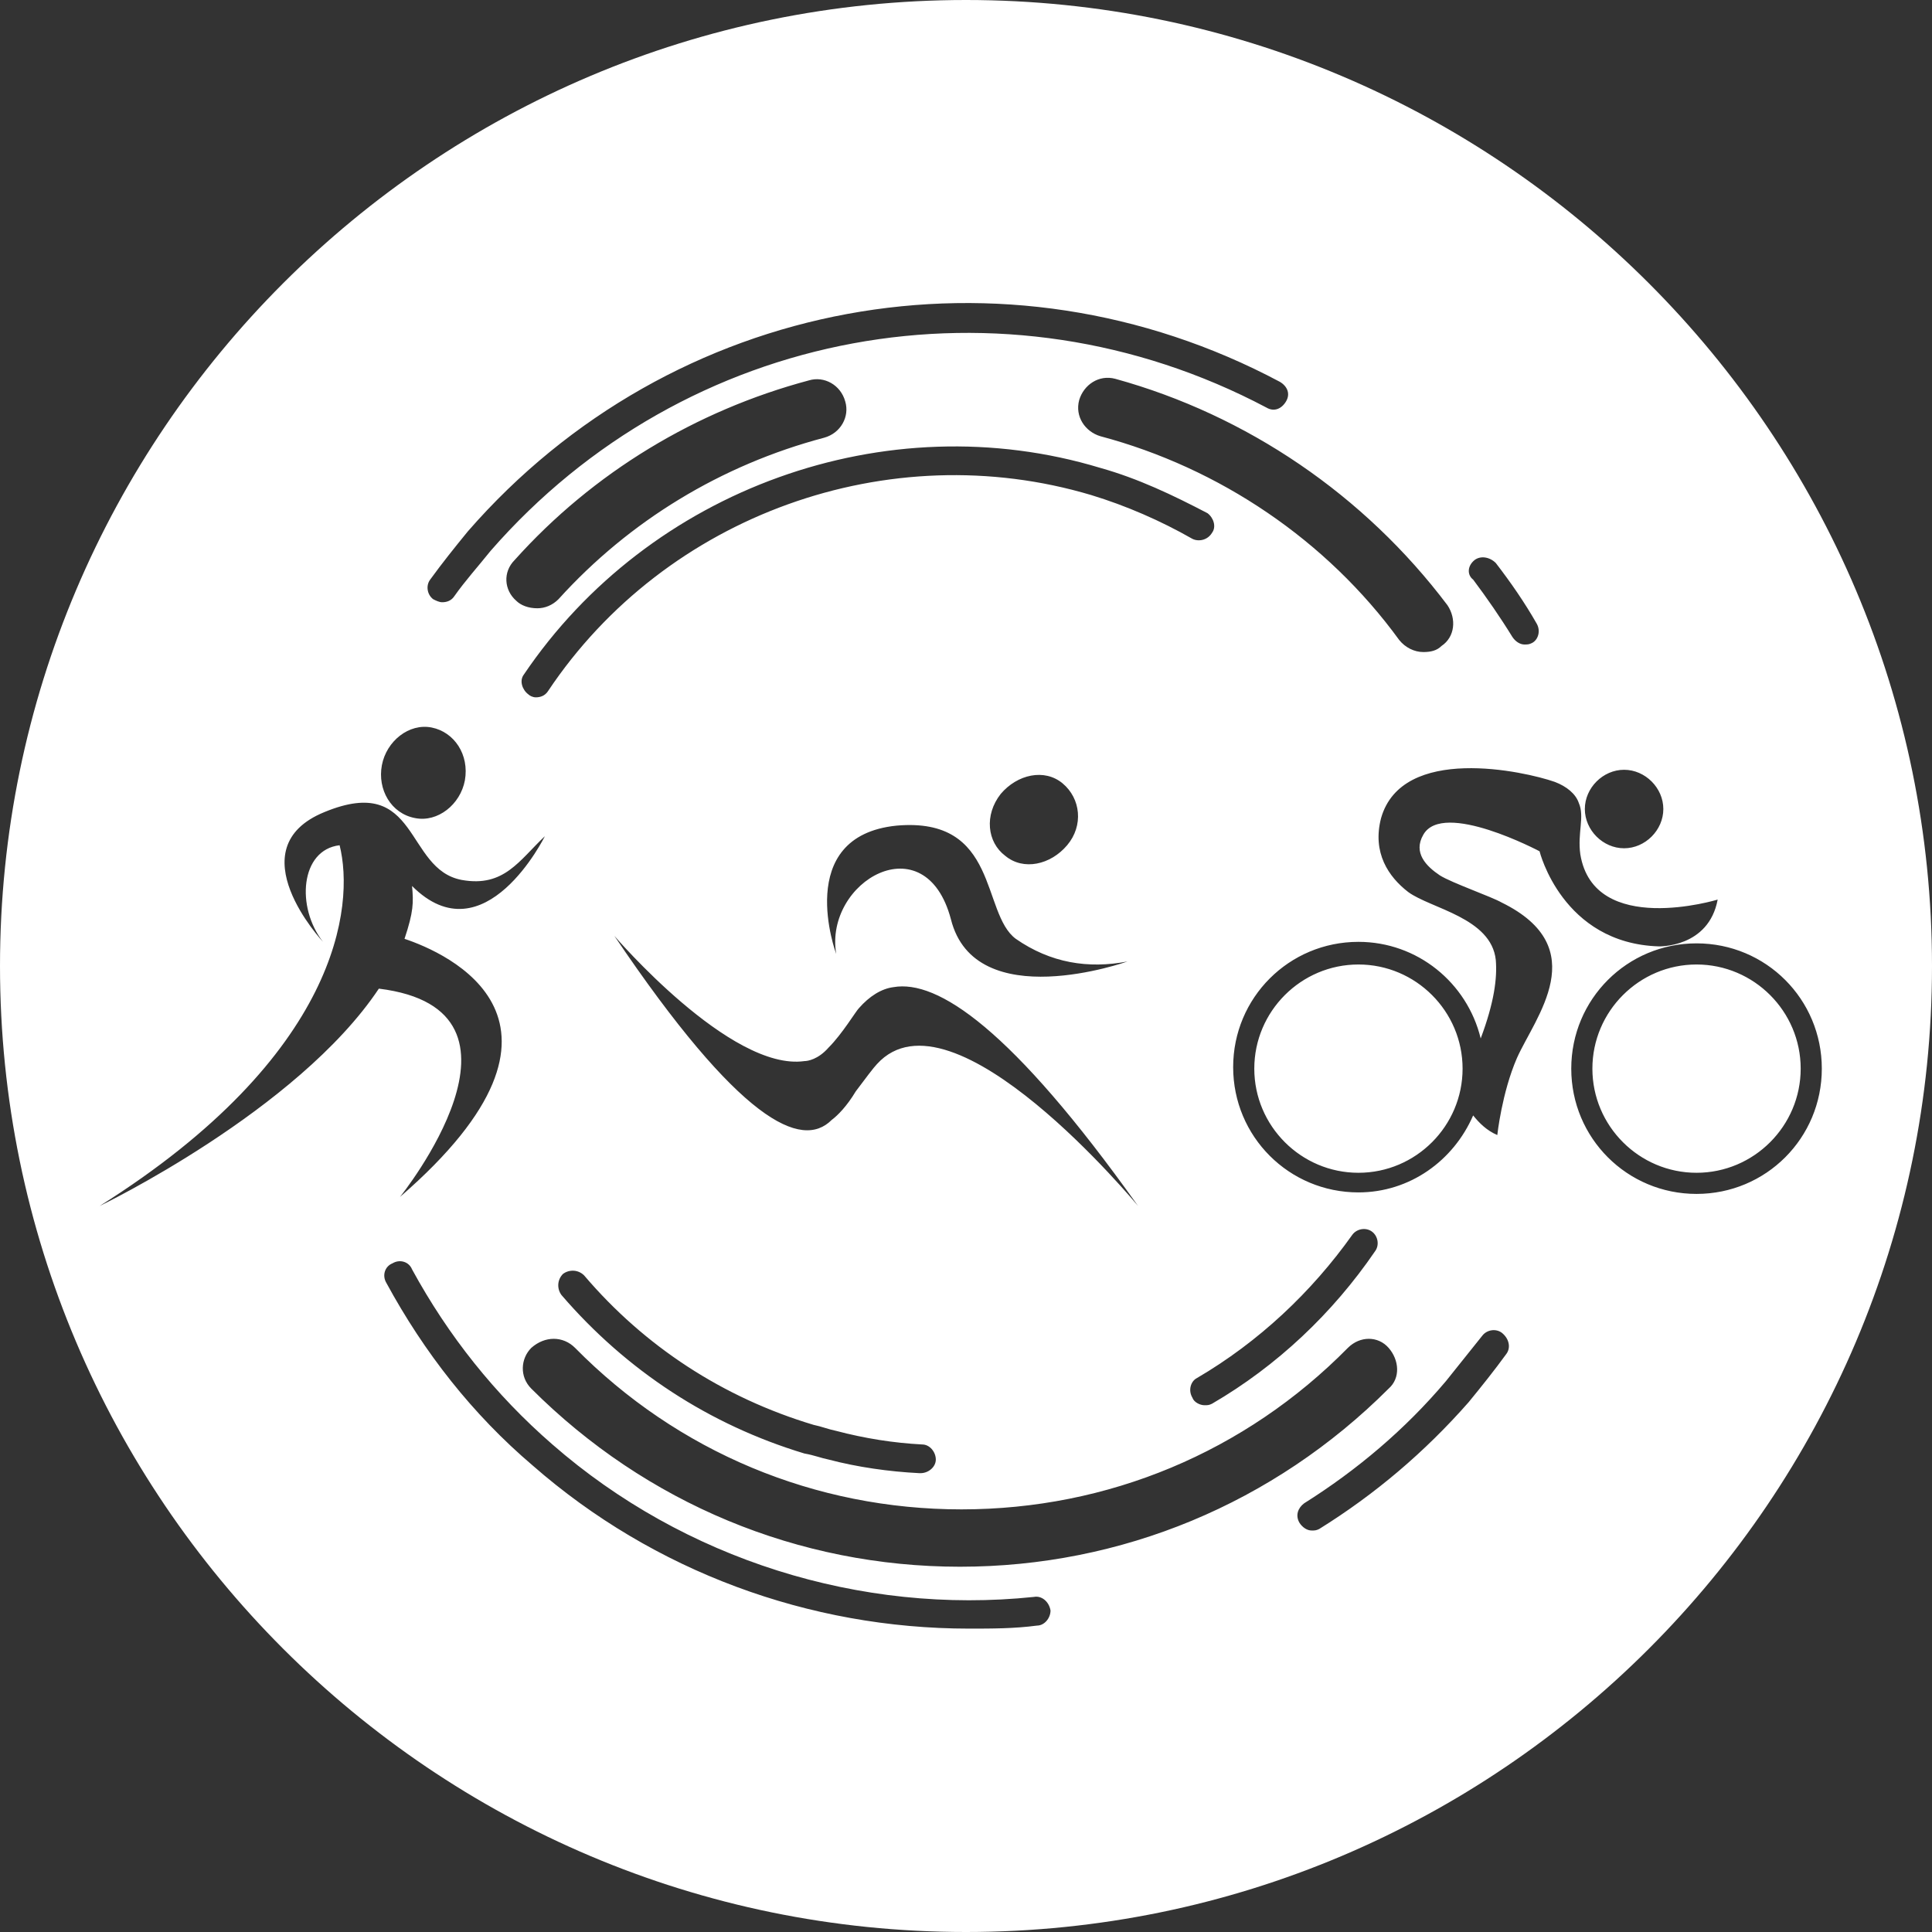 <?xml version="1.0" encoding="utf-8"?><!-- Generator: Adobe Illustrator 17.0.0, SVG Export Plug-In . SVG Version: 6.00 Build 0)  --><!DOCTYPE svg PUBLIC "-//W3C//DTD SVG 1.1//EN" "http://www.w3.org/Graphics/SVG/1.1/DTD/svg11.dtd"><svg version="1.1" id="Capa_1" xmlns="http://www.w3.org/2000/svg" xmlns:xlink="http://www.w3.org/1999/xlink" x="0px" y="0px"	 width="128px" height="128px" viewBox="0 0 128 128" enable-background="new 0 0 128 128" xml:space="preserve"><rect x="0" y="0" width="128" height="128" fill="#333333" stroke="none"/><g>	<g>		<path fill="#FFFFFF" d="M112.4,63.9c-3.8,0-6.9,3.1-6.9,6.9c0,3.8,3.1,6.9,6.9,6.9c3.8,0,6.9-3.1,6.9-6.9			C119.3,67,116.2,63.9,112.4,63.9z M90,63.9c-3.8,0-6.9,3.1-6.9,6.9c0,3.8,3.1,6.9,6.9,6.9c3.8,0,6.9-3.1,6.9-6.9			C96.9,67,93.8,63.9,90,63.9z M64,0C28.7,0,0,28.7,0,64s28.7,64,64,64s64-28.7,64-64S99.3,0,64,0z M107.6,51c1.4,0,2.6,1.2,2.6,2.6			c0,1.4-1.2,2.6-2.6,2.6c-1.4,0-2.6-1.2-2.6-2.6C105,52.2,106.2,51,107.6,51z M97.7,37.1c0.4-0.3,1-0.2,1.4,0.2			c1,1.3,1.9,2.6,2.7,4c0.3,0.5,0.1,1.1-0.3,1.3c-0.2,0.1-0.3,0.1-0.5,0.1c-0.3,0-0.6-0.2-0.8-0.5c-0.8-1.3-1.7-2.6-2.6-3.8			C97.2,38.1,97.2,37.5,97.7,37.1z M95.9,40.1c0.6,0.9,0.5,2.1-0.4,2.7c-0.3,0.3-0.7,0.4-1.2,0.4c-0.6,0-1.2-0.3-1.6-0.8			C87.9,35.8,80.8,31,72.9,28.9c-1-0.3-1.7-1.3-1.4-2.4c0.3-1,1.3-1.7,2.4-1.4C82.6,27.5,90.4,32.8,95.9,40.1z M67.3,62.2			c2.3,1.6,4.8,2,7.4,1.5c0,0-10.1,3.6-11.7-2.8c-1.7-6.4-8.4-2.5-7.6,2.3c0,0-2.9-7.8,4-8.5C66.2,54.1,65,60.5,67.3,62.2z			 M66.3,52.6c1.1-1.3,2.9-1.7,4.1-0.7s1.4,2.8,0.3,4.1c-1.1,1.3-2.9,1.7-4.1,0.7C65.4,55.8,65.2,54,66.3,52.6z M54.9,69.4			c0.9-0.9,1.8-2.4,2-2.6c0.7-0.8,1.5-1.3,2.3-1.4c2.9-0.5,7.8,2.7,16.2,14.5c0,0-12.3-14.9-17.3-9.4c-0.2,0.2-0.8,1-1.4,1.8			c-0.6,1-1.2,1.6-1.6,1.9c-2,2-6.1,0.1-14.4-12.2c0,0,7.7,9,12.6,8.3l0,0C53.5,70.3,54.2,70.2,54.9,69.4z M53.9,94.4			c0.5,0.1,1,0.3,1.5,0.4c1.9,0.5,3.8,0.8,5.7,0.9c0.5,0,0.9,0.5,0.9,1c0,0.5-0.5,0.9-1,0.9c0,0,0,0-0.1,0c-2-0.1-4.1-0.4-6-0.9			c-0.5-0.1-1-0.3-1.6-0.4c-6.3-1.9-11.8-5.5-16.1-10.5c-0.3-0.4-0.3-1,0.1-1.4c0.4-0.3,1-0.3,1.4,0.1			C42.7,89.2,47.9,92.6,53.9,94.4z M38.1,89.3c6.8,6.9,15.9,10.7,25.6,10.7c9.7,0,18.8-3.8,25.6-10.7c0.8-0.8,2-0.8,2.7,0			s0.8,2,0,2.7c-7.6,7.6-17.7,11.8-28.4,11.8c-10.7,0-20.8-4.2-28.4-11.8c-0.8-0.8-0.7-2,0-2.7C36.1,88.5,37.3,88.5,38.1,89.3z			 M91.1,82.9C88.3,87,84.6,90.5,80.3,93c-0.2,0.1-0.3,0.1-0.5,0.1c-0.3,0-0.7-0.2-0.8-0.5c-0.3-0.5-0.1-1.1,0.3-1.3			c4.1-2.4,7.6-5.7,10.3-9.5c0.3-0.4,0.9-0.5,1.3-0.2C91.3,81.9,91.4,82.5,91.1,82.9z M80.3,35.3c-0.3,0.5-0.9,0.6-1.3,0.4			c-2.1-1.2-4.4-2.2-6.7-2.9c-13.4-4-28.2,1.3-36,13c-0.2,0.3-0.5,0.4-0.8,0.4c-0.2,0-0.4-0.1-0.5-0.2c-0.4-0.3-0.6-0.9-0.3-1.3			C43,32.4,58.7,26.7,72.9,31c2.5,0.7,4.8,1.8,7.1,3C80.4,34.3,80.6,34.9,80.3,35.3z M34.2,39.8c-0.8-0.7-0.9-1.9-0.1-2.7			c5.2-5.8,12-9.9,19.5-11.9c1-0.3,2.1,0.3,2.4,1.4c0.3,1-0.3,2.1-1.4,2.4c-6.8,1.8-12.9,5.5-17.6,10.7c-0.4,0.4-0.9,0.6-1.4,0.6			C35,40.3,34.5,40.1,34.2,39.8z M28.5,38.4c0.8-1.1,1.6-2.1,2.5-3.2c13.5-15.5,35.6-19.6,53.8-9.9c0.5,0.3,0.7,0.8,0.4,1.3			c-0.3,0.5-0.8,0.7-1.3,0.4c-17.4-9.2-38.5-5.3-51.4,9.5c-0.8,1-1.7,2-2.4,3c-0.2,0.3-0.5,0.4-0.8,0.4c-0.2,0-0.4-0.1-0.6-0.2			C28.3,39.4,28.2,38.8,28.5,38.4z M25.3,50.7c0.3-1.6,1.8-2.8,3.3-2.5c1.5,0.3,2.5,1.8,2.2,3.5c-0.3,1.6-1.8,2.8-3.3,2.5			C25.9,53.9,25,52.3,25.3,50.7z M6.6,79.9C22.5,69.9,23.5,60,22.5,56c-2.6,0.3-2.9,4.1-1.1,6.4c0,0-5.8-6.2,0.1-8.6			c6.3-2.6,5.3,3.8,9.1,4.5c2.8,0.5,3.8-1.3,5.5-2.9c0,0-4,8.1-8.8,3.3c0.1,1.1,0.1,1.7-0.5,3.5c2.7,0.9,13.2,5.4-0.3,17.1			c0,0,10-12.4-1.4-13.8C19.7,73.6,6.6,79.9,6.6,79.9z M68.7,107.7c-1.5,0.2-3,0.2-4.5,0.2c-10.6,0-20.9-3.8-28.9-10.8			c-4-3.4-7.2-7.5-9.7-12.1c-0.3-0.5-0.1-1.1,0.4-1.3c0.5-0.3,1.1-0.1,1.3,0.4c2.4,4.4,5.5,8.3,9.3,11.6			c8.7,7.6,20.4,11.3,31.9,10.1c0.5-0.1,1,0.3,1.1,0.9C69.6,107.2,69.2,107.7,68.7,107.7z M99.8,89.7c-0.8,1.1-1.6,2.1-2.5,3.2			c-2.9,3.3-6.2,6.1-9.9,8.4c-0.2,0.1-0.3,0.1-0.5,0.1c-0.3,0-0.6-0.2-0.8-0.5c-0.3-0.5-0.1-1,0.3-1.3c3.5-2.2,6.7-4.9,9.4-8.1			c0.8-1,1.6-2,2.4-3c0.3-0.4,0.9-0.5,1.3-0.2C100,88.7,100.1,89.3,99.8,89.7z M100.5,70.1c-1,2.3-1.3,5.1-1.3,5.1			c-0.7-0.3-1.2-0.8-1.6-1.3c-1.3,3-4.2,5.1-7.6,5.1c-4.6,0-8.3-3.7-8.3-8.3s3.7-8.3,8.3-8.3c3.9,0,7.2,2.7,8.1,6.4			c0.9-2.4,1.1-4,1-5.2c-0.3-2.8-4.3-3.4-5.8-4.5c-1.3-1-2.4-2.6-1.8-4.9c1.4-4.9,9.5-3.1,11.5-2.4c0.8,0.3,1.4,0.8,1.6,1.4			c0.4,0.9-0.1,2,0.1,3.4c0.9,5.5,9.1,3,9.1,3c-0.6,3.2-3.9,3.1-3.9,3.1c-6.4-0.2-7.9-6.3-7.9-6.3s-6.4-3.4-7.7-1.1			c-0.7,1.2,0.2,2.1,1.1,2.7c0.8,0.5,3.4,1.4,4.1,1.8C105.6,62.8,101.7,67.4,100.5,70.1z M112.4,79.1c-4.6,0-8.3-3.7-8.3-8.3			s3.7-8.3,8.3-8.3c4.6,0,8.3,3.7,8.3,8.3S117,79.1,112.4,79.1z"/>	</g></g></svg>